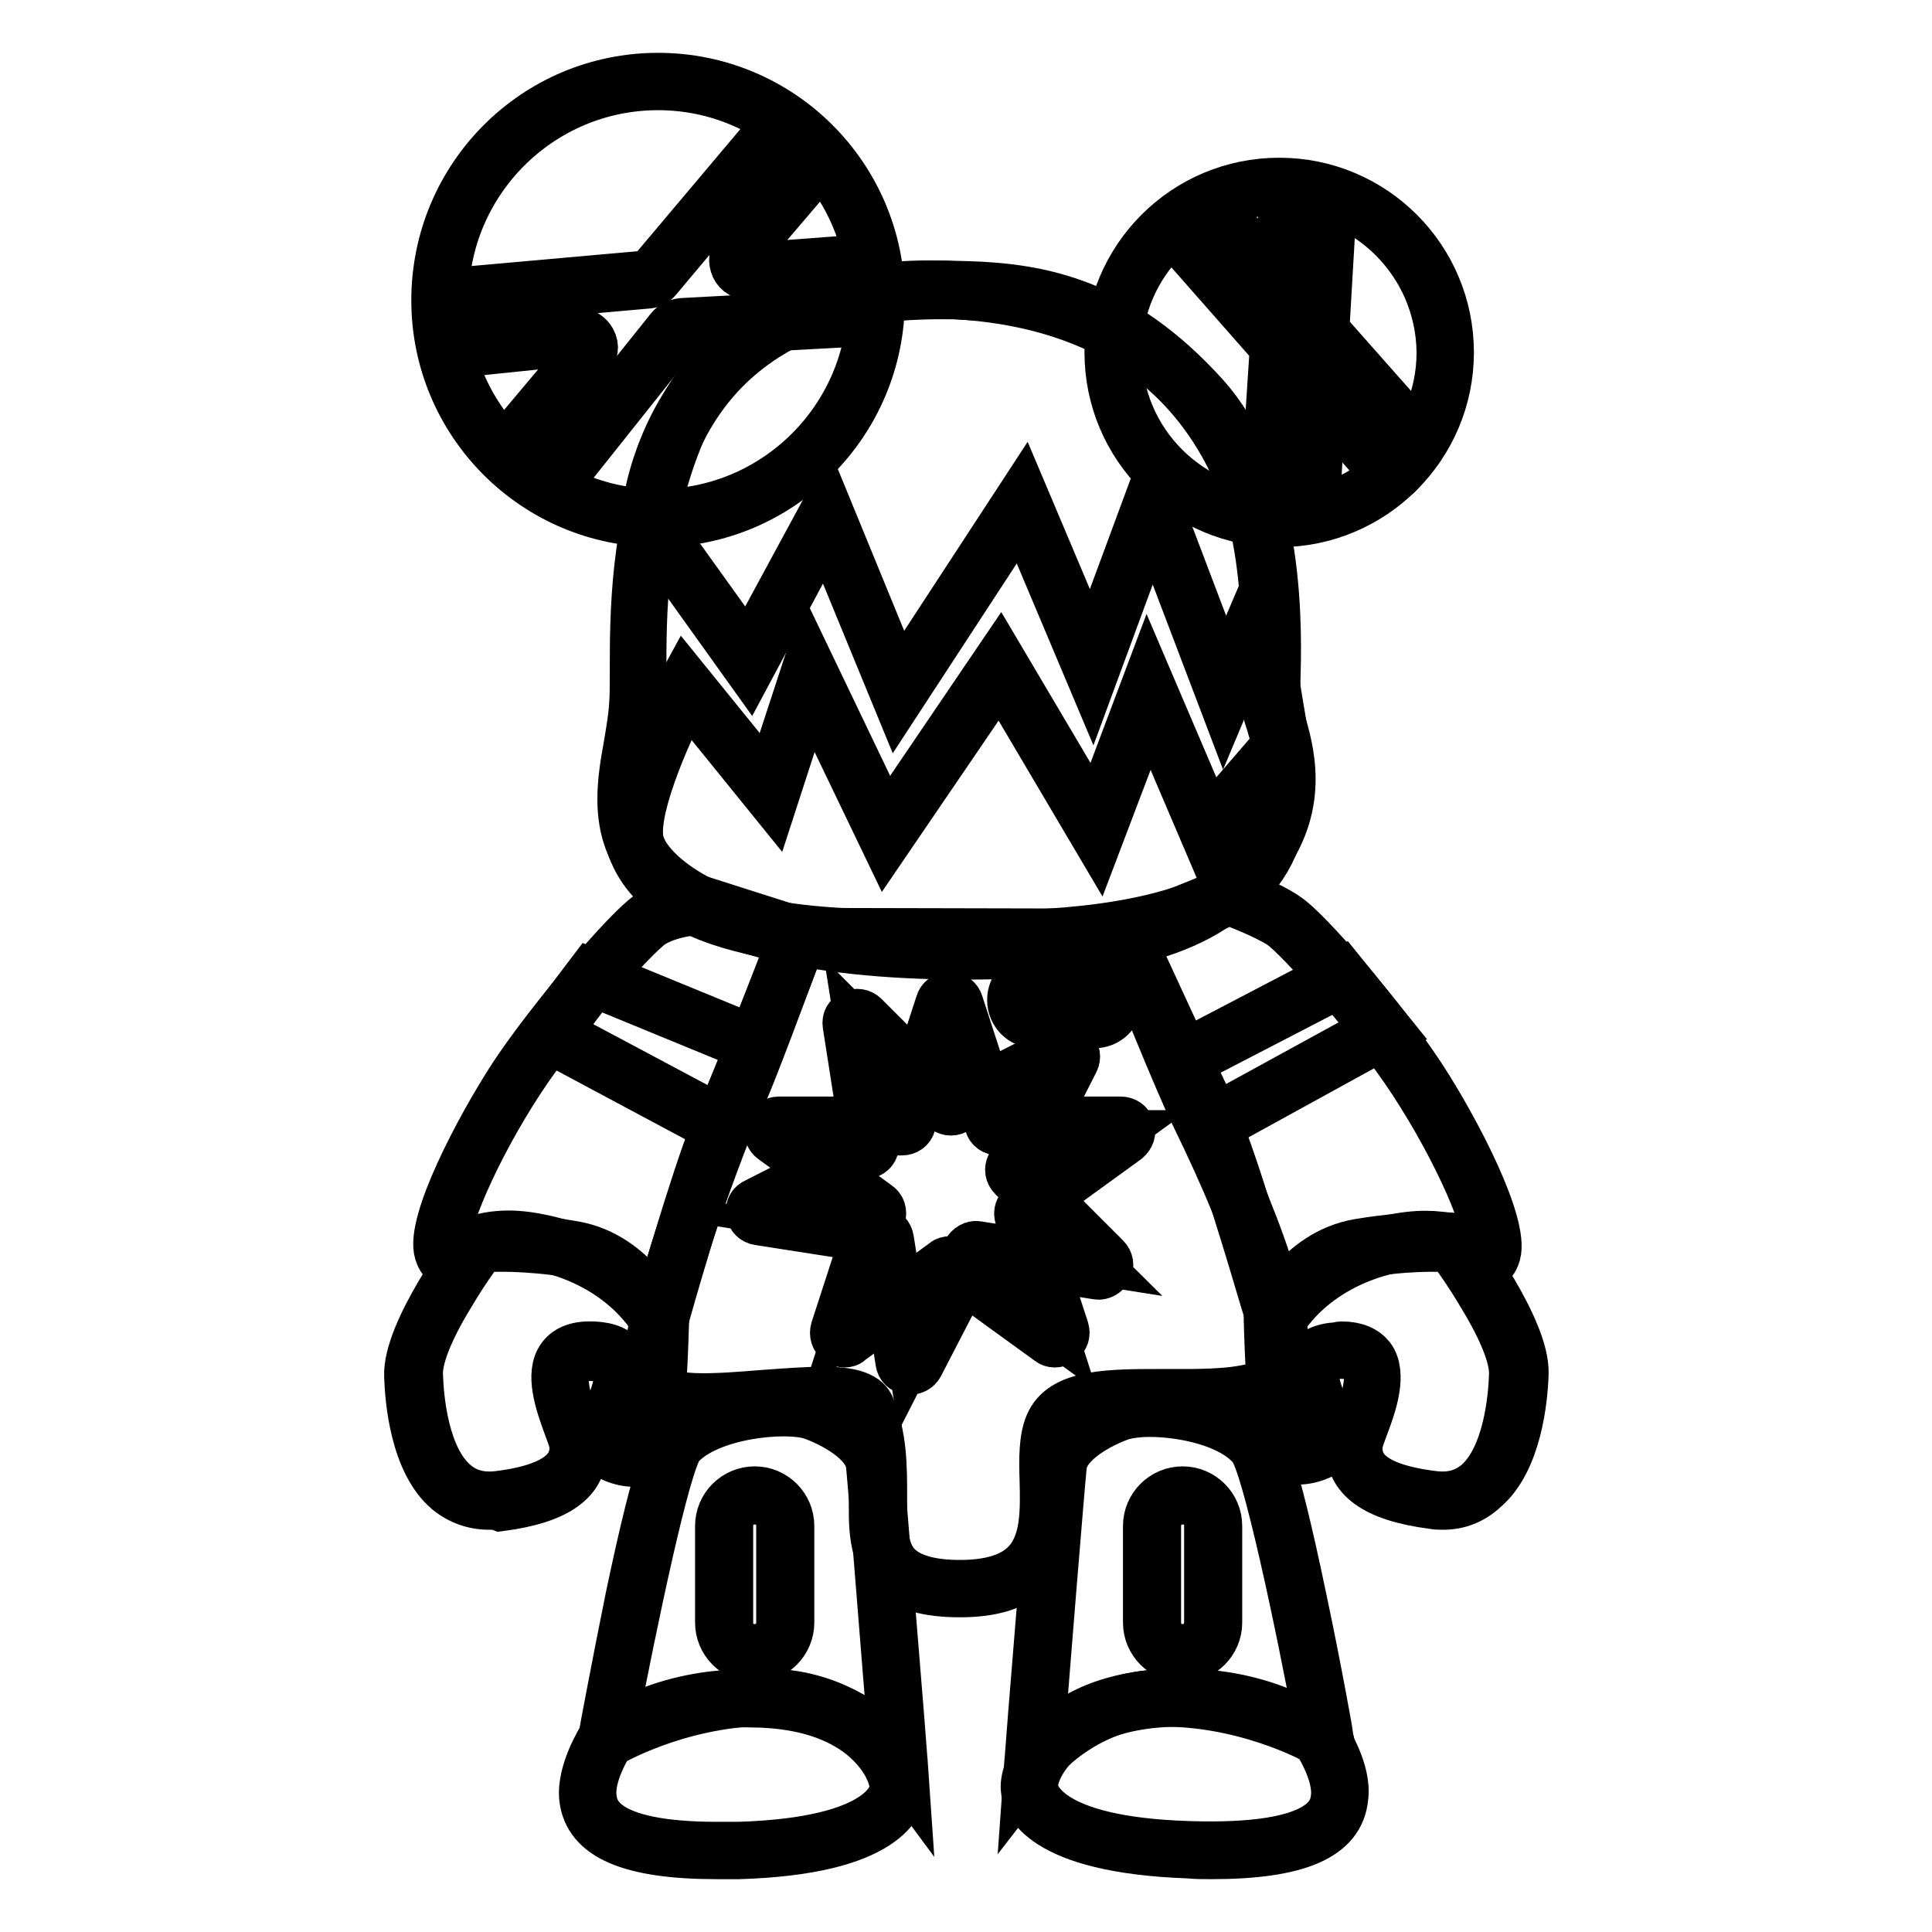 <?xml version="1.0" encoding="utf-8"?>
<!-- Svg Vector Icons : http://www.onlinewebfonts.com/icon -->
<!DOCTYPE svg PUBLIC "-//W3C//DTD SVG 1.1//EN" "http://www.w3.org/Graphics/SVG/1.1/DTD/svg11.dtd">
<svg version="1.1" xmlns="http://www.w3.org/2000/svg" xmlns:xlink="http://www.w3.org/1999/xlink" x="0px" y="0px" viewBox="0 0 256 256" enable-background="new 0 0 256 256" xml:space="preserve">
<g> <path stroke-width="6" fill-opacity="0" stroke="#000000"  d="M58.3,39.7c0,16,12.9,28.9,28.9,28.9c16,0,28.9-12.9,28.9-28.9c0-16-12.9-28.9-28.9-28.9 C71.2,10.8,58.3,23.8,58.3,39.7z"/> <path stroke-width="6" fill-opacity="0" stroke="#000000"  d="M87.2,69.5c-16.4,0-29.7-13.3-29.7-29.7C57.5,23.3,70.8,10,87.2,10c16.4,0,29.7,13.3,29.7,29.7 C116.9,56.1,103.6,69.5,87.2,69.5z M87.2,11.6c-15.5,0-28.1,12.6-28.1,28.1c0,15.5,12.6,28.1,28.1,28.1c15.5,0,28.1-12.6,28.1-28.1 C115.3,24.3,102.7,11.6,87.2,11.6z"/> <path stroke-width="6" fill-opacity="0" stroke="#000000"  d="M147.5,46.7c0,12.1,9.8,22,22,22c12.1,0,22-9.8,22-22c0,0,0,0,0,0c0-12.1-9.8-22-22-22 C157.3,24.7,147.5,34.5,147.5,46.7C147.5,46.6,147.5,46.6,147.5,46.7z"/> <path stroke-width="6" fill-opacity="0" stroke="#000000"  d="M169.5,69.5c-12.6,0-22.8-10.2-22.8-22.8s10.2-22.8,22.8-22.8c12.6,0,22.8,10.2,22.8,22.8 S182,69.5,169.5,69.5z M169.5,25.5c-11.7,0-21.2,9.5-21.2,21.2c0,11.7,9.5,21.2,21.2,21.2c11.7,0,21.2-9.5,21.2-21.2 C190.6,35,181.1,25.5,169.5,25.5z"/> <path stroke-width="6" fill-opacity="0" stroke="#000000"  d="M128,38.5c-10.8-0.3-31.1,0.3-38.8,19.6c-5.9,14.9-4.5,29-4.8,35.5s-4.1,14.9,1.8,21.6 c5.9,6.7,20.1,10.8,41.6,10.8c21.5,0,32.4-3.1,39.1-12.5c6.7-9.4,1.4-17.7,1.3-20.8c-0.1-3.1,2.4-26.8-9.2-39.7 C147.4,40.1,136.6,38.8,128,38.5z"/> <path stroke-width="6" fill-opacity="0" stroke="#000000"  d="M127.8,126.8c-20.9,0-35.9-3.9-42.2-11.1C81,110.4,82,104.1,83,98.6c0.3-1.8,0.6-3.5,0.7-5.1 c0.1-1.2,0.1-2.7,0.1-4.5c0-7.6,0-19.1,4.8-31.3c3.4-8.6,9.7-14.6,18.7-17.6c7.4-2.5,15-2.7,20.9-2.5c9.8,0.3,20.4,2.3,31.6,14.7 c10.4,11.6,9.7,31.8,9.5,38.4c0,0.9-0.1,1.5,0,1.9c0,0.6,0.3,1.5,0.6,2.6c1.2,4.1,3.3,11.1-2.1,18.7 C160.9,123.3,150.2,126.8,127.8,126.8z M124.9,39.3c-12.5,0-28.3,2.6-34.9,19.1c-4.7,11.9-4.7,23.2-4.7,30.6c0,1.8,0,3.3-0.1,4.6 c-0.1,1.7-0.4,3.4-0.7,5.3c-0.9,5.4-1.9,11,2.3,15.7c3.5,3.9,13.4,10.5,41,10.5c21.7,0,32.2-3.3,38.4-12.1c4.9-7,3.1-13.2,1.9-17.2 c-0.4-1.2-0.7-2.2-0.7-3c0-0.4,0-1,0-2c0.2-6.5,1-26.1-9-37.2c-11.3-12.6-21.6-13.9-30.4-14.2C127,39.3,126,39.3,124.9,39.3 L124.9,39.3z"/> <path stroke-width="6" fill-opacity="0" stroke="#000000"  d="M105.8,124.1c0,0-7,19.2-8.2,21.3c-1.2,2.1-12.2,30.9-11.3,37.5c0.9,6.7,26.3-1.3,28.4,3.5 c4.8,11-4.4,24,12.5,24c16.9,0,9.8-15.2,12.4-21.6c2.5-6.2,17.2-2.4,26.8-4.6c9.7-2.2-5.2-32.2-7.6-37.1c-2.4-4.9-9.6-23-9.6-23 L105.8,124.1z"/> <path stroke-width="6" fill-opacity="0" stroke="#000000"  d="M127.2,211.3c-4.4,0-7.5-0.9-9.3-2.7c-2.5-2.5-2.5-6.4-2.4-10.5c0-3.5,0.1-7.6-1.5-11.3 c-0.7-1.7-7.2-1.1-12.4-0.7c-7.7,0.7-15.6,1.3-16.2-3c-0.9-6.9,10-35.6,11.5-38.1c1-1.6,6.2-15.9,8.1-21.2l0.2-0.5l44.5,0.1 l0.2,0.5c0.1,0.2,7.2,18.1,9.6,22.9l0.1,0.2c6.2,12.8,13.1,29.3,10.1,35.6c-0.7,1.3-1.7,2.2-3.1,2.5c-3.7,0.9-8,0.8-12.3,0.8 c-6.5,0-12.6-0.1-14,3.3c-0.7,1.7-0.6,4.1-0.6,6.8c0.1,4.3,0.2,9.1-2.9,12.2C134.8,210.3,131.6,211.3,127.2,211.3L127.2,211.3z  M109.1,184.1c3.3,0,5.6,0.5,6.4,2.1c1.7,4,1.7,8.2,1.7,11.9c0,3.9-0.1,7.3,1.9,9.3c1.5,1.5,4.2,2.3,8.1,2.3c4,0,6.8-0.9,8.5-2.6 c2.6-2.6,2.5-6.9,2.4-11c-0.1-2.8-0.1-5.5,0.7-7.4c1.8-4.4,8.4-4.3,15.5-4.3c4.1,0,8.4,0.1,11.9-0.8c0.9-0.2,1.6-0.8,2-1.6 c2.1-4.4-1.6-16.8-10.1-34.2l-0.1-0.2c-2.2-4.5-8.2-19.5-9.4-22.5l-42.3-0.1c-1.2,3.2-7,19-8.1,20.9c-1.1,1.9-12.1,30.6-11.2,37 c0.4,2.8,8.1,2.1,14.4,1.6C104.2,184.3,106.8,184.1,109.1,184.1L109.1,184.1z"/> <path stroke-width="6" fill-opacity="0" stroke="#000000"  d="M80.3,230.5c0,0,6.6-36.3,9.4-39.3c4-4.4,14.6-5.4,18.1-4.1c2.8,1,7.7,3.6,8,7.1c0.3,3.4,3.2,39.2,3.2,39.2 s-6.6-8.7-18.2-8.4C89.2,225.2,80.3,230.5,80.3,230.5z"/> <path stroke-width="6" fill-opacity="0" stroke="#000000"  d="M120.1,236l-1.7-2.3c-0.1-0.1-6.5-8.3-17.5-8c-11.3,0.3-20,5.4-20.1,5.5l-1.5,0.9l0.3-1.8 c0-0.1,1.7-9.2,3.6-18.6c4-19.1,5.5-20.7,5.9-21.2c4.3-4.8,15.2-5.7,19-4.3c0.9,0.3,3.1,1.2,5.2,2.7c2.1,1.6,3.3,3.3,3.4,5 c0.3,3.4,3.2,38.8,3.2,39.2L120.1,236L120.1,236z M101.5,224.1c8.3,0,13.9,4.3,16.6,6.9c-0.7-8.1-2.7-33.9-3-36.8 c-0.3-3.1-5-5.5-7.5-6.4c-3.4-1.2-13.6-0.2-17.3,3.9c-1.8,2-6.2,23.2-8.9,37.2c3.1-1.5,10.3-4.6,19.4-4.9 C101,224.1,101.3,224.1,101.5,224.1z"/> <path stroke-width="6" fill-opacity="0" stroke="#000000"  d="M175.7,230.5c0,0-6.6-36.3-9.4-39.3c-4-4.4-14.6-5.4-18.1-4.1c-2.8,1-7.7,3.6-8,7.1 c-0.3,3.4-3.2,39.2-3.2,39.2s6.6-8.7,18.2-8.4C166.9,225.2,175.7,230.5,175.7,230.5z"/> <path stroke-width="6" fill-opacity="0" stroke="#000000"  d="M135.9,236l0.2-2.8c0-0.4,2.9-35.8,3.2-39.2c0.2-1.8,1.3-3.4,3.4-5c2.1-1.5,4.3-2.4,5.2-2.7 c3.8-1.3,14.7-0.4,19,4.3c0.5,0.5,1.9,2,5.9,21.2c2,9.4,3.6,18.5,3.6,18.6l0.3,1.8l-1.5-0.9c-0.1-0.1-8.8-5.2-20.1-5.5 c-11.1-0.3-17.5,8-17.5,8L135.9,236L135.9,236z M152.3,187.4c-1.5,0-2.9,0.2-3.8,0.5c-2.5,0.9-7.2,3.3-7.5,6.4 c-0.3,2.9-2.4,28.7-3,36.8c2.7-2.6,8.6-7.1,17.2-6.9c9,0.3,16.3,3.4,19.4,4.9c-2.6-14-7.1-35.3-8.9-37.2 C163,188.7,156.7,187.4,152.3,187.4L152.3,187.4z"/> <path stroke-width="6" fill-opacity="0" stroke="#000000"  d="M80.3,230.5c0,0-2.8,4.3-2.4,7.7c0.4,3.4,3.2,7.5,20,7c16.8-0.5,20.9-5.4,21.1-8.1 c0.2-2.8-3.9-11.7-19.1-12C87.3,224.7,80.3,230.5,80.3,230.5z"/> <path stroke-width="6" fill-opacity="0" stroke="#000000"  d="M95,246c-11.6,0-17.3-2.5-17.9-7.7c-0.4-3.6,2.4-8,2.5-8.2l0.1-0.1l0.1-0.1c0.3-0.2,7.4-6,20.1-5.7 c9.5,0.2,14.5,3.6,17,6.4c2.2,2.4,3.1,5,2.9,6.5c-0.2,1.9-2.2,8.3-21.9,8.9C96.9,246,95.9,246,95,246z M80.9,231.1 c-0.4,0.7-2.5,4.2-2.2,7c0.2,1.6,0.7,6.3,16.3,6.3c0.9,0,1.9,0,2.9,0c19.2-0.6,20.3-6.7,20.3-7.4c0.1-0.9-0.5-3.1-2.5-5.3 c-2.3-2.6-7-5.7-15.9-5.8C88.6,225.5,81.8,230.4,80.9,231.1L80.9,231.1z"/> <path stroke-width="6" fill-opacity="0" stroke="#000000"  d="M175.2,230.5c0,0,2.8,4.3,2.4,7.7c-0.4,3.4-3.2,7.5-20,7c-16.8-0.6-20.9-5.4-21.1-8.1 c-0.2-2.8,3.9-11.7,19.1-12C168.2,224.7,175.2,230.5,175.2,230.5z"/> <path stroke-width="6" fill-opacity="0" stroke="#000000"  d="M160.5,246c-1,0-2,0-3-0.1c-19.7-0.7-21.8-7-21.9-8.9c-0.1-1.5,0.8-4.1,2.9-6.5c2.5-2.8,7.6-6.2,17-6.4 c12.7-0.3,19.8,5.5,20.1,5.7l0.1,0.1l0.1,0.1c0.1,0.2,3,4.6,2.5,8.2C177.8,243.5,172.1,246,160.5,246L160.5,246z M156.4,225.8h-0.8 c-8.9,0.2-13.5,3.3-15.9,5.8c-2,2.2-2.6,4.3-2.5,5.3c0.1,0.7,1.1,6.8,20.3,7.4c18.4,0.6,19-4.5,19.2-6.2c0.3-2.8-1.8-6.3-2.2-7 C173.7,230.4,167.3,225.8,156.4,225.8L156.4,225.8z"/> <path stroke-width="6" fill-opacity="0" stroke="#000000"  d="M63.4,164.8c0,0-8.8,11.7-8.6,17.5c0.2,5.7,1.9,17.8,11.3,16.5c9.4-1.3,10.5-4.7,10.4-7.2 c-0.1-2.5-6.4-13,2.1-12.6c8.5,0.4,0.2,10.8,1.1,12.2c0.9,1.4,4.9,2.8,6.1,1.1c1.2-1.7,1.6-17.2,1.6-17.2s-3.7-8.2-11.4-9.5 C68.2,164.2,63.4,164.8,63.4,164.8L63.4,164.8z"/> <path stroke-width="6" fill-opacity="0" stroke="#000000"  d="M64.8,199.7c-2.1,0-4-0.7-5.6-2c-4.5-3.8-5.2-12.1-5.3-15.4c-0.2-6,8.4-17.5,8.8-18l0.2-0.3l0.4,0 c0.2,0,5-0.6,12.8,0.8c8.1,1.4,11.9,9.6,12.1,10l0.1,0.2v0.2c-0.1,3.7-0.5,15.9-1.8,17.7c-0.6,0.8-1.5,1.1-2.8,1.1 c-1.9-0.1-4-1.1-4.7-2.3c-0.5-0.8,0.1-1.9,0.9-3.8c1-2.1,2.4-5.3,1.5-6.8c-0.4-0.7-1.3-1.1-2.8-1.1c-1.5-0.1-2.6,0.3-3.1,1 c-1.2,1.6,0.1,5.3,1,7.8c0.5,1.3,0.9,2.4,0.9,3.1c0.2,4.4-3.4,7-11.1,8C65.8,199.7,65.3,199.7,64.8,199.7L64.8,199.7z M63.9,165.6 c-0.6,0.8-2.4,3.3-4.1,6.2c-2.8,4.6-4.2,8.2-4.1,10.4c0.1,3.2,0.8,10.9,4.7,14.2c1.5,1.3,3.4,1.8,5.7,1.5c8.8-1.1,9.8-4.2,9.7-6.3 c0-0.5-0.4-1.5-0.8-2.6c-1.1-3-2.5-7-0.8-9.3c0.9-1.2,2.4-1.7,4.5-1.6c2,0.1,3.4,0.7,4.1,1.9c1.4,2.3-0.2,5.7-1.4,8.4 c-0.4,0.9-0.9,2-1,2.4c0.5,0.6,2,1.4,3.3,1.4c0.4,0,1.1,0,1.4-0.4c0.7-1,1.2-9.2,1.4-16.6c-0.6-1.1-4.1-7.7-10.7-8.9 C69.5,165.3,65.1,165.5,63.9,165.6L63.9,165.6z"/> <path stroke-width="6" fill-opacity="0" stroke="#000000"  d="M192.6,164.8c0,0,8.8,11.7,8.6,17.5c-0.2,5.7-1.9,17.8-11.3,16.5c-9.5-1.2-10.5-4.7-10.4-7.2 s6.4-13-2.1-12.6c-8.5,0.4-0.2,10.8-1.1,12.2c-0.9,1.4-4.9,2.8-6.1,1.1c-1.2-1.7-1.6-17.2-1.6-17.2s3.7-8.2,11.4-9.5 C187.8,164.2,192.6,164.8,192.6,164.8L192.6,164.8z"/> <path stroke-width="6" fill-opacity="0" stroke="#000000"  d="M191.2,199.7c-0.5,0-0.9,0-1.4-0.1c-7.7-1-11.3-3.6-11.1-8c0-0.7,0.4-1.7,0.9-3.1c0.9-2.5,2.2-6.2,1-7.8 c-0.5-0.7-1.5-1-3.1-1c-1.4,0.1-2.4,0.4-2.8,1.1c-0.9,1.5,0.5,4.7,1.5,6.8c0.9,1.9,1.4,3.1,0.9,3.8c-0.7,1.2-2.9,2.2-4.7,2.3 c-1.2,0.1-2.2-0.3-2.8-1.1c-1.3-1.8-1.7-14-1.8-17.7v-0.2l0.1-0.2c0.2-0.4,3.9-8.6,12.1-10c7.8-1.3,12.6-0.8,12.8-0.8l0.4,0 l0.2,0.3c0.4,0.5,9,12,8.8,18c-0.1,3.4-0.9,11.6-5.3,15.4C195.2,199,193.3,199.7,191.2,199.7L191.2,199.7z M177.8,178.1 c1.9,0,3.2,0.6,4,1.6c1.7,2.3,0.3,6.4-0.8,9.3c-0.4,1.1-0.8,2.1-0.8,2.6c-0.1,2.2,0.8,5.2,9.7,6.3c2.3,0.3,4.1-0.2,5.7-1.5 c3.9-3.4,4.6-11.1,4.7-14.2c0.1-2.2-1.3-5.8-4.1-10.4c-1.7-2.9-3.5-5.4-4.1-6.2c-1.2-0.1-5.6-0.3-12,0.8 c-6.6,1.2-10.2,7.8-10.7,8.9c0.2,7.4,0.8,15.6,1.4,16.6c0.3,0.4,1,0.5,1.4,0.4c1.3-0.1,2.9-0.8,3.3-1.4c0-0.4-0.6-1.5-1-2.4 c-1.2-2.7-2.8-6.1-1.4-8.4c0.7-1.1,2.1-1.8,4.1-1.9C177.5,178.1,177.7,178.1,177.8,178.1L177.8,178.1z"/> <path stroke-width="6" fill-opacity="0" stroke="#000000"  d="M93,120.1c0,0-4.1,0.1-6.7,1.8c-2.7,1.7-12.4,13-17.7,21c-5.3,8-10.8,19.6-9.9,23c1,3.4,2-3.6,13.4-1.1 c11.4,2.5,15.3,10.3,15.3,10.3s6.2-21.6,9-27.5c2.8-5.9,9.4-23.4,9.4-23.4L93,120.1z"/> <path stroke-width="6" fill-opacity="0" stroke="#000000"  d="M87.6,177.3l-1-1.9c0-0.1-3.9-7.5-14.7-9.9c-6.6-1.5-9.5,0.4-11,1.4c-0.7,0.5-1.3,0.9-1.9,0.6 c-0.6-0.2-0.9-0.9-1.1-1.5c-1.2-4,5.3-16.5,10-23.7c5.2-7.8,15.1-19.3,17.9-21.2c2.8-1.8,7-2,7.2-2h0.1l13.8,4.4l-0.3,0.8 c-0.3,0.7-6.6,17.6-9.5,23.5c-2.8,5.7-8.9,27.1-8.9,27.4L87.6,177.3z M67.4,163.4c1.4,0,3,0.2,4.8,0.6c8.5,1.9,13,6.6,14.8,9.1 c1.5-5.3,6.1-20.9,8.5-25.9c2.4-5.1,7.8-19,9.1-22.5l-11.9-3.8c-0.7,0-4,0.3-6.2,1.7c-2.4,1.6-12.1,12.6-17.4,20.7 c-5.9,9-10.5,19.6-9.8,22.3c0,0.1,0.1,0.2,0.1,0.2c0.1-0.1,0.3-0.2,0.4-0.3C61.2,164.8,63.4,163.4,67.4,163.4z"/> <path stroke-width="6" fill-opacity="0" stroke="#000000"  d="M163,118.7c0,0,4.5,1.5,7.2,3.3c2.7,1.7,12.4,13,17.7,21c5.3,8,10.8,19.6,9.9,23c-1,3.4-2-3.6-13.4-1.1 c-11.4,2.5-15.3,10.3-15.3,10.3s-6.2-21.6-9-27.5c-2.8-5.9-10.8-23.3-10.8-23.3L163,118.7z"/> <path stroke-width="6" fill-opacity="0" stroke="#000000"  d="M168.8,177.3l-0.6-2c-0.1-0.2-6.2-21.6-8.9-27.4c-2.8-5.8-10.7-23.2-10.8-23.3l-0.4-0.8l14.8-6l0.3,0.1 c0.2,0.1,4.7,1.5,7.4,3.4c2.8,1.8,12.7,13.3,17.9,21.2c4.7,7.2,11.1,19.6,10,23.7c-0.2,0.6-0.4,1.2-1.1,1.5 c-0.7,0.3-1.2-0.1-1.9-0.6c-1.5-1-4.3-2.9-11-1.4c-10.9,2.4-14.7,9.8-14.7,9.9L168.8,177.3L168.8,177.3z M150.3,124.7 c1.6,3.4,8,17.4,10.5,22.5c2.4,5,7,20.6,8.5,25.9c1.8-2.5,6.3-7.2,14.8-9.1c7.3-1.6,10.6,0.6,12.2,1.6c0.1,0.1,0.3,0.2,0.4,0.3 c0-0.1,0-0.1,0.1-0.2c0.8-2.7-3.9-13.3-9.8-22.3c-5.3-8.1-15-19.1-17.4-20.7c-2.2-1.4-5.7-2.7-6.7-3.1L150.3,124.7L150.3,124.7z"/> <path stroke-width="6" fill-opacity="0" stroke="#000000"  d="M126.6,133.4l5,15.4c0.1,0.3,0.4,0.5,0.7,0.5h16.2c0.7,0,1,0.9,0.4,1.4l-13.1,9.5c-0.3,0.2-0.4,0.5-0.3,0.9 l5,15.4c0.2,0.7-0.6,1.3-1.1,0.9l-13.1-9.5c-0.3-0.2-0.6-0.2-0.9,0l-13.1,9.5c-0.6,0.4-1.4-0.2-1.1-0.9l5-15.4 c0.1-0.3,0-0.7-0.3-0.9l-13.1-9.5c-0.6-0.4-0.3-1.4,0.4-1.4h16.2c0.3,0,0.6-0.2,0.7-0.5l5-15.4 C125.4,132.7,126.4,132.7,126.6,133.4z"/> <path stroke-width="6" fill-opacity="0" stroke="#000000"  d="M111.9,178.2c-0.3,0-0.7-0.1-0.9-0.3c-0.6-0.4-0.8-1.1-0.6-1.8l5-15.4l-13.1-9.5c-0.6-0.4-0.8-1.1-0.6-1.8 c0.2-0.7,0.8-1.1,1.5-1.1h16.1l5-15.4c0.2-0.7,0.8-1.1,1.5-1.1c0.7,0,1.3,0.4,1.5,1.1l5,15.4h16.2c0.7,0,1.3,0.4,1.5,1.1 c0.2,0.7,0,1.3-0.6,1.8l-13.1,9.5l5,15.4c0.2,0.7,0,1.3-0.6,1.8c-0.6,0.4-1.3,0.4-1.8,0l-13.1-9.5l-13.1,9.5 C112.6,178.1,112.2,178.2,111.9,178.2z M125.9,166.8c0.3,0,0.7,0.1,0.9,0.3l12.9,9.4l-4.9-15.2c-0.2-0.7,0-1.3,0.6-1.8l12.9-9.4 h-16c-0.7,0-1.3-0.4-1.5-1.1l-4.9-15.2L121,149c-0.2,0.7-0.8,1.1-1.5,1.1h-16l12.9,9.4c0.6,0.4,0.8,1.1,0.6,1.8l-4.9,15.2l12.9-9.4 C125.2,166.9,125.6,166.8,125.9,166.8z"/> <path stroke-width="6" fill-opacity="0" stroke="#000000"  d="M141.8,140.3l-7.4,14.4c-0.2,0.3-0.1,0.7,0.1,0.9L146,167c0.5,0.5,0.1,1.4-0.7,1.3l-16-2.5 c-0.3-0.1-0.7,0.1-0.8,0.4l-7.4,14.4c-0.3,0.7-1.3,0.5-1.4-0.2l-2.5-16c-0.1-0.3-0.3-0.6-0.6-0.6l-16-2.5c-0.7-0.1-0.9-1.1-0.2-1.4 l14.4-7.4c0.3-0.2,0.5-0.5,0.4-0.8l-2.5-16c-0.1-0.7,0.8-1.2,1.3-0.7l11.5,11.5c0.2,0.2,0.6,0.3,0.9,0.1l14.4-7.4 C141.4,138.9,142.1,139.6,141.8,140.3L141.8,140.3z"/> <path stroke-width="6" fill-opacity="0" stroke="#000000"  d="M120.6,181.8c-0.1,0-0.2,0-0.3,0c-0.7-0.1-1.2-0.6-1.3-1.3l-2.5-16l-16-2.5c-0.7-0.1-1.2-0.6-1.3-1.3 c-0.1-0.7,0.2-1.3,0.9-1.6l14.4-7.3l-2.5-16c-0.1-0.7,0.2-1.3,0.9-1.6c0.6-0.3,1.3-0.2,1.8,0.3l11.4,11.4l14.4-7.3 c0.6-0.3,1.3-0.2,1.8,0.3c0.5,0.5,0.6,1.2,0.3,1.8l-7.3,14.4l11.4,11.4c0.5,0.5,0.6,1.2,0.3,1.8c-0.3,0.6-1,1-1.6,0.9l-16-2.5 L122,181C121.7,181.5,121.2,181.8,120.6,181.8L120.6,181.8z M101,160.4l15.8,2.5c0.7,0.1,1.2,0.6,1.3,1.3l2.5,15.8l7.3-14.3 c0.3-0.6,1-1,1.6-0.9l15.8,2.5L134,156.1c-0.5-0.5-0.6-1.2-0.3-1.8L141,140l-14.3,7.3c-0.6,0.3-1.3,0.2-1.8-0.3l-11.3-11.3 l2.5,15.8c0.1,0.7-0.2,1.3-0.9,1.6L101,160.4z"/> <path stroke-width="6" fill-opacity="0" stroke="#000000"  d="M187.5,58l-12.3-13.9c-0.1-0.2-0.2-0.4-0.2-0.6l1-17.1c0-0.4-0.3-0.8-0.7-0.9l-3.6-0.8 c-0.5-0.1-1,0.3-1,0.8L170,36.3c0,0.7-1,1.1-1.4,0.5l-8.3-9.3c-0.3-0.3-0.7-0.4-1.1-0.1l-3.1,2c-0.4,0.3-0.5,0.9-0.2,1.2l13.2,15 c0.1,0.2,0.2,0.4,0.2,0.6L168,67.6c0,0.5,0.4,0.9,0.9,0.9l3.9-0.3c0.4,0,0.7-0.4,0.8-0.8l0.8-13.8c0-0.7,1-1.1,1.4-0.5l7.9,9 c0.3,0.4,0.9,0.4,1.2,0l2.5-3C187.7,58.8,187.7,58.3,187.5,58z"/> <path stroke-width="6" fill-opacity="0" stroke="#000000"  d="M168.8,69.3c-0.4,0-0.9-0.2-1.1-0.5c-0.3-0.3-0.5-0.8-0.5-1.3l1.4-21.4l-13.2-15c-0.3-0.4-0.5-0.8-0.4-1.3 c0.1-0.5,0.3-0.9,0.7-1.1l3.1-2c0.7-0.5,1.6-0.3,2.1,0.3l8.3,9.3l0.7-10.7c0-0.5,0.3-0.9,0.7-1.2c0.4-0.3,0.9-0.4,1.3-0.3l3.6,0.8 c0.8,0.2,1.3,0.9,1.3,1.7l-1,17.1l12.3,13.9c0.5,0.6,0.6,1.5,0,2.2l-2.5,3c-0.3,0.4-0.8,0.6-1.2,0.6c-0.5,0-1-0.2-1.2-0.6l-7.9-9 l-0.8,13.8c0,0.8-0.7,1.5-1.5,1.5l-3.9,0.3H168.8z M159.7,28l-3.1,2l13.2,15c0.3,0.3,0.4,0.8,0.4,1.2l-1.4,21.4l3.9-0.3l0.8-13.8 c0-0.7,0.5-1.2,1.1-1.4c0.6-0.2,1.3,0,1.8,0.5l7.9,9l2.5-3l-12.3-13.9c-0.3-0.3-0.4-0.8-0.4-1.2l1-17.1l-3.6-0.8l-0.7,10.7 c0,0.7-0.5,1.2-1.1,1.4c-0.6,0.2-1.3,0-1.8-0.5L159.7,28z"/> <path stroke-width="6" fill-opacity="0" stroke="#000000"  d="M73.6,63.5L89.2,44c0.3-0.3,0.7-0.5,1.1-0.6l23.9-1.3c0.8,0,1.4-0.8,1.4-1.6l-0.2-4.2 c0-0.9-0.8-1.5-1.6-1.4l-14.6,1.1c-1.3,0.1-2.1-1.4-1.2-2.5l9.8-11.6c0.5-0.6,0.5-1.5-0.1-2.1l-2.7-2.5c-0.6-0.6-1.6-0.5-2.2,0.1 L86.6,36.5c-0.3,0.3-0.6,0.5-1,0.5l-25.8,2.3c-0.9,0.1-1.5,1-1.3,1.8l0.9,3.8c0.2,0.7,0.9,1.2,1.6,1.1l15.5-1.4 c1.3-0.1,2.2,1.4,1.3,2.5L67.8,59c-0.6,0.7-0.5,1.6,0.2,2.2l3.4,2.6C72.1,64.3,73,64.2,73.6,63.5z"/> <path stroke-width="6" fill-opacity="0" stroke="#000000"  d="M72.4,64.9c-0.5,0-1-0.2-1.4-0.5l-3.4-2.6c-0.5-0.4-0.8-1-0.9-1.6c-0.1-0.6,0.1-1.2,0.5-1.7l10-11.9 c0.3-0.3,0.1-0.7,0.1-0.8c-0.1-0.1-0.2-0.4-0.7-0.4L61.1,47c-1.1,0.1-2.2-0.7-2.5-1.8l-0.9-3.8c-0.2-0.7,0-1.3,0.4-1.9s1-0.9,1.7-1 l25.8-2.3c0.2,0,0.4-0.1,0.5-0.2l16.1-19.1c0.4-0.5,1-0.8,1.6-0.8c0.6,0,1.2,0.2,1.7,0.6l2.7,2.5c0.9,0.9,1,2.3,0.2,3.2L98.5,34 c-0.3,0.3-0.1,0.7-0.1,0.8c0,0.1,0.2,0.4,0.7,0.4l14.6-1.1c0.6,0,1.2,0.2,1.7,0.6c0.5,0.4,0.8,1,0.8,1.6l0.2,4.2 c0.1,1.3-0.9,2.4-2.2,2.4l-23.9,1.3c-0.2,0-0.4,0.1-0.5,0.3L74.2,64.1C73.7,64.6,73,64.9,72.4,64.9z M76.6,43.8 c0.9,0,1.6,0.5,2,1.2c0.5,0.9,0.3,1.8-0.3,2.6l-9.9,11.9c-0.1,0.1-0.2,0.3-0.2,0.5c0,0.2,0.1,0.4,0.3,0.5l3.4,2.6 c0.3,0.2,0.7,0.2,1-0.1l15.7-19.6c0.4-0.5,1-0.8,1.7-0.9l23.9-1.3c0.4,0,0.7-0.3,0.7-0.7l-0.2-4.2c0-0.2-0.1-0.4-0.2-0.5 c-0.1-0.1-0.3-0.2-0.5-0.2l-14.6,1.1c-1,0.1-1.8-0.4-2.2-1.2c-0.4-0.9-0.3-1.8,0.3-2.6l9.8-11.6c0.2-0.3,0.2-0.7-0.1-1l-2.7-2.5 c-0.1-0.1-0.3-0.2-0.5-0.2c-0.2,0-0.4,0.1-0.5,0.2L87.3,37.1c-0.4,0.5-1,0.8-1.6,0.8l-25.9,2.3c-0.3,0-0.4,0.2-0.5,0.3 s-0.2,0.3-0.1,0.6l0.9,3.8c0.1,0.3,0.4,0.6,0.7,0.5l15.5-1.4C76.5,43.8,76.6,43.8,76.6,43.8z"/> <path stroke-width="6" fill-opacity="0" stroke="#000000"  d="M86.1,69.3l13.1,18.4l10.3-19.1l9.5,23.2l16.4-25.1l9.2,21.8l8-21.8l9.5,25.1l5.8-13.8 c0,0-0.2-36.5-40-39.4C88.2,35.6,86.1,69.3,86.1,69.3z"/> <path stroke-width="6" fill-opacity="0" stroke="#000000"  d="M162.2,93.9l-9.5-25l-8,21.7l-9.4-22.3l-16.4,25.1l-9.5-23.1L99.3,89.2L85.2,69.5l0-0.3 c0-0.6,1-13.8,11.6-23c7.6-6.6,18.1-9.5,31.2-8.5c21,1.5,30.9,12.4,35.6,21.3c5.1,9.6,5.2,18.6,5.2,19v0.2L162.2,93.9L162.2,93.9z  M109.6,66.6l9.6,23.4l16.4-25.1l9,21.3l8.1-21.9l9.6,25.3l5-11.7c0-1.2-0.5-9.6-5-18.1c-2.9-5.4-6.8-9.8-11.6-13.1 c-6.1-4.1-13.7-6.6-22.6-7.3c-12.7-1-22.8,1.8-30.1,8.1C88.7,55.5,87.1,67.1,86.9,69l12.2,17L109.6,66.6L109.6,66.6z"/> <path stroke-width="6" fill-opacity="0" stroke="#000000"  d="M84.3,112.2c-1.9-5.2,6.5-21.2,6.5-21.2l11.3,13.9l5.1-15.7l10.2,21.2l15.1-22.2l12.8,21.7l6.9-18.2 l7.9,18.6l9.7-11.2c0,0,2.2,14.9-8.1,20.1c-10.3,5.3-26.3,5.5-34.6,5.3C118.9,124.2,89.6,126.4,84.3,112.2L84.3,112.2z"/> <path stroke-width="6" fill-opacity="0" stroke="#000000"  d="M131.4,125.3c-1.4,0-2.8,0-4.3-0.1c-1,0-2.4,0-4,0c-11.3,0.1-34.8,0.3-39.6-12.7c-2-5.4,5.7-20.2,6.6-21.8 l0.6-1.1l11.1,13.7l5.3-16.2l10.4,21.7l15-22.1l12.6,21.3l7-18.6l8.2,19.2l10-11.6l0.3,1.8c0,0.2,0.6,3.9-0.2,8.3 c-1,6-3.9,10.3-8.3,12.6C157.1,122.4,147.9,125.3,131.4,125.3z M125.4,123.6c0.7,0,1.3,0,1.8,0c8.5,0.2,24.2-0.1,34.2-5.2 c7.5-3.8,8-13.3,7.8-17.4l-9.3,10.8L152.3,94l-6.8,17.9l-13-22l-15.2,22.3l-9.9-20.6l-4.9,15.1L91,92.5c-2.6,5-7.3,15.7-5.9,19.4 c4.5,11.9,27.2,11.7,38.1,11.6C123.9,123.6,124.7,123.6,125.4,123.6z"/> <path stroke-width="6" fill-opacity="0" stroke="#000000"  d="M78.5,129.5l-5.7,7.4l22.9,12.2l4.3-10.8L78.5,129.5z"/> <path stroke-width="6" fill-opacity="0" stroke="#000000"  d="M96.1,150.4l-24.5-13.1l6.6-8.7l22.9,9.4L96.1,150.4z M74.1,136.7L95.3,148l3.7-9.2l-20.2-8.3L74.1,136.7z" /> <path stroke-width="6" fill-opacity="0" stroke="#000000"  d="M100,219.1c-2.2,0-4-1.8-4-4v-12.8c0-2.2,1.8-4,4-4s4,1.8,4,4V215C104.1,217.2,102.2,219.1,100,219.1z"/> <path stroke-width="6" fill-opacity="0" stroke="#000000"  d="M100,219.9c-2.7,0-4.9-2.2-4.9-4.9v-12.8c0-2.7,2.2-4.9,4.9-4.9c2.7,0,4.9,2.2,4.9,4.9V215 C104.9,217.7,102.7,219.9,100,219.9z M100,199c-1.8,0-3.2,1.4-3.2,3.2V215c0,1.8,1.4,3.2,3.2,3.2c1.8,0,3.2-1.4,3.2-3.2v-12.8 C103.3,200.4,101.8,199,100,199z"/> <path stroke-width="6" fill-opacity="0" stroke="#000000"  d="M156.7,219.1c-2.2,0-4-1.8-4-4v-12.8c0-2.2,1.8-4,4-4c2.2,0,4,1.8,4,4V215 C160.8,217.2,159,219.1,156.7,219.1z"/> <path stroke-width="6" fill-opacity="0" stroke="#000000"  d="M156.7,219.9c-2.7,0-4.9-2.2-4.9-4.9v-12.8c0-2.7,2.2-4.9,4.9-4.9c2.7,0,4.9,2.2,4.9,4.9V215 C161.6,217.7,159.4,219.9,156.7,219.9z M156.7,199c-1.8,0-3.2,1.4-3.2,3.2V215c0,1.8,1.4,3.2,3.2,3.2c1.8,0,3.2-1.4,3.2-3.2v-12.8 C160,200.4,158.5,199,156.7,199z"/> <path stroke-width="6" fill-opacity="0" stroke="#000000"  d="M145,135.1h-7.8c-1.4,0-2.6-1.1-2.6-2.6c0-1.4,1.1-2.6,2.6-2.6h7.8c1.4,0,2.6,1.1,2.6,2.6 C147.6,133.9,146.4,135.1,145,135.1z"/> <path stroke-width="6" fill-opacity="0" stroke="#000000"  d="M145,135.9h-7.8c-1.9,0-3.4-1.5-3.4-3.4c0-1.9,1.5-3.4,3.4-3.4h7.8c1.9,0,3.4,1.5,3.4,3.4 C148.4,134.4,146.9,135.9,145,135.9z M137.2,130.7c-1,0-1.8,0.8-1.8,1.8c0,1,0.8,1.8,1.8,1.8h7.8c1,0,1.8-0.8,1.8-1.8 c0-1-0.8-1.8-1.8-1.8H137.2z"/> <path stroke-width="6" fill-opacity="0" stroke="#000000"  d="M156.7,140.5l20.9-10.9l5.7,7l-22.6,12.4L156.7,140.5z"/> <path stroke-width="6" fill-opacity="0" stroke="#000000"  d="M160.3,150.1l-4.7-10l22.2-11.6l6.7,8.3L160.3,150.1L160.3,150.1z M157.8,140.8l3.3,7l21-11.5l-4.6-5.7 L157.8,140.8L157.8,140.8z"/></g>
</svg>